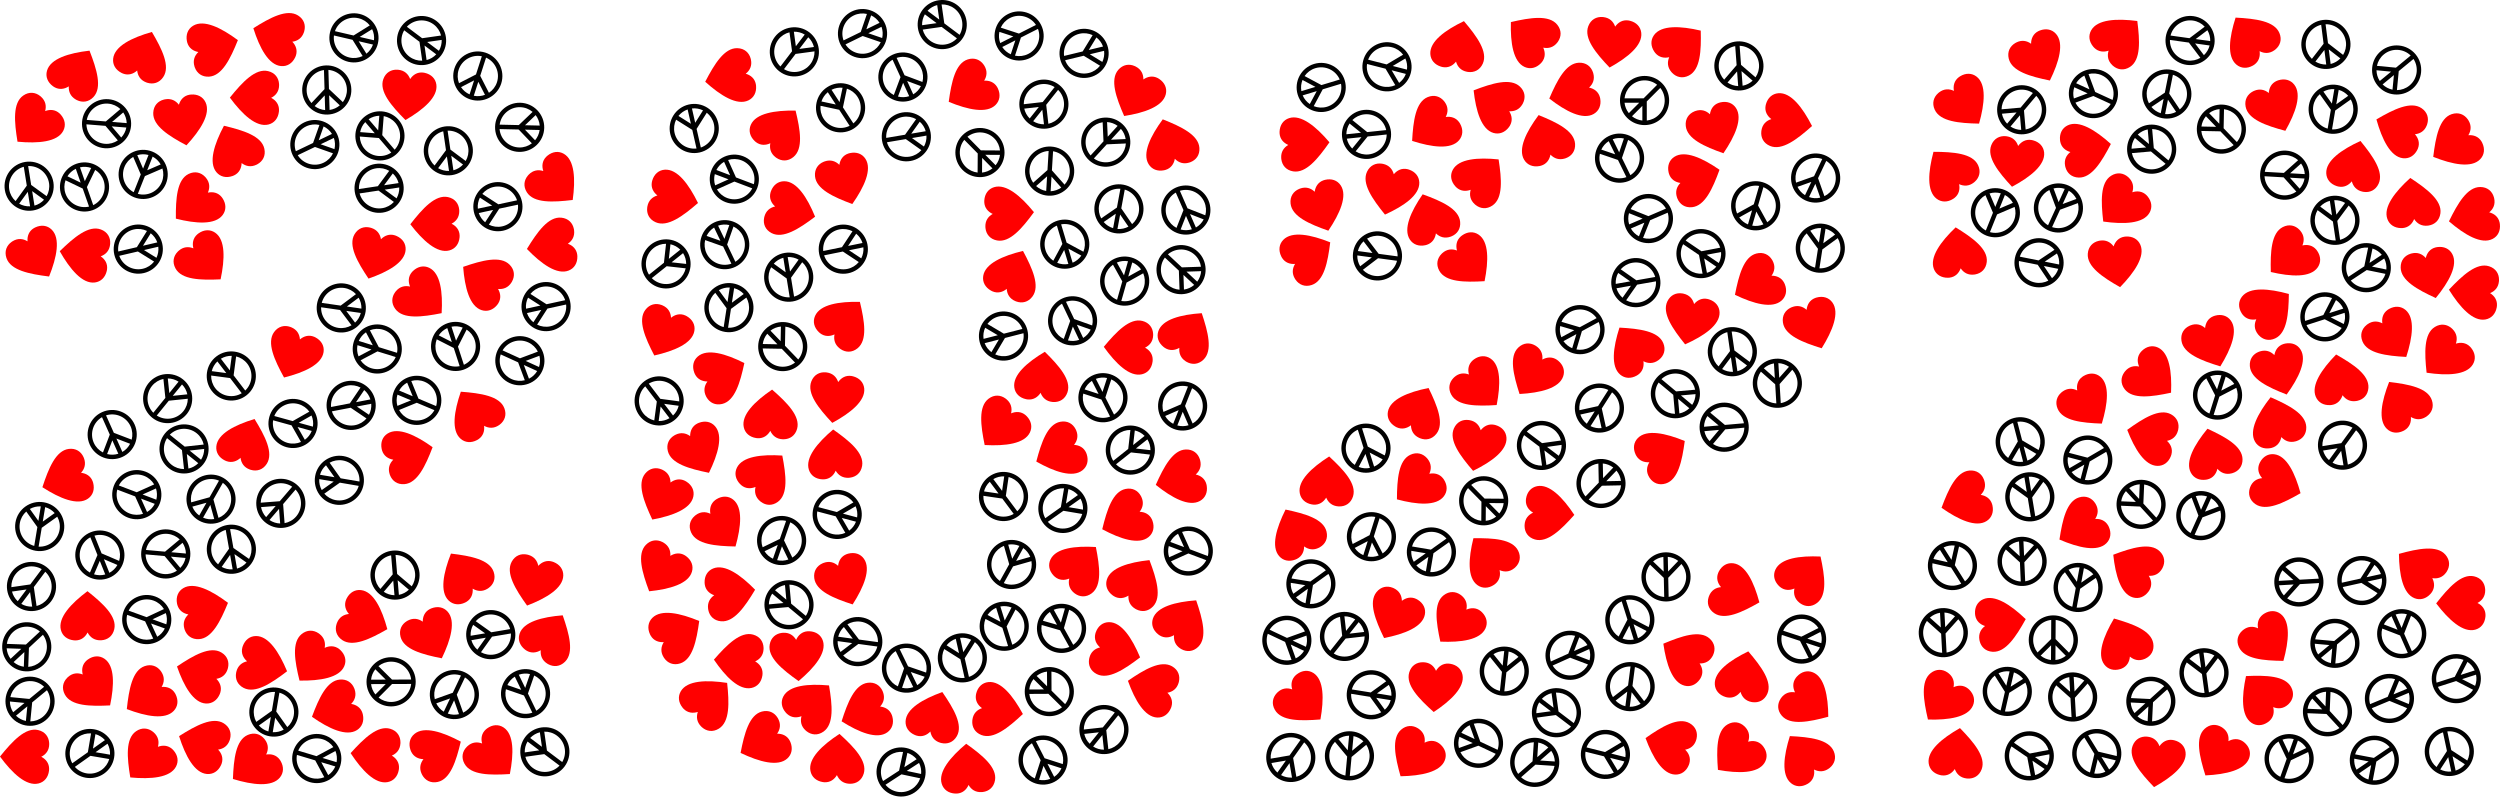 <?xml version="1.0" encoding="utf-8"?>
<svg version="1.1" id="Layer_1" xmlns="http://www.w3.org/2000/svg" xmlns:xlink="http://www.w3.org/1999/xlink" x="0px" y="0px"
	 viewBox="0 0 5000 1593.129" enable-background="new 0 0 5000 1593.129" xml:space="preserve">
<symbol  id="Heart" viewBox="-55.122 -50 110.244 100">
	<path fill="#FF0000" enable-background="new    " d="M54.181,28.692c-3.094,12.046-12.823,19.675-26.207,21.121
		C26.81,49.939,25.679,50,24.576,50C12.941,50,4.663,43.206-0.07,33.919c-4.944,9.692-13.384,15.978-25.69,15.977
		c-0.814,0-1.647-0.028-2.495-0.083c-12.239-0.807-22.753-8.126-26.066-22.393C-60.28,1.757-32.075-24.478-0.07-50
		C33.967-24.651,60.522,4,54.181,28.692z"/>
</symbol>
<symbol  id="Peace" viewBox="-50 -50 100 100">
	<path d="M0,50c-27.57,0-50-22.43-50-50s22.43-50,50-50S50-27.57,50,0S27.57,50,0,50z M40.987,0c0-9.68-3.375-18.585-9.008-25.606
		L4.506,1.867v38.872C24.994,38.487,40.987,21.077,40.987,0z M-4.506-40.738c-7.929,0.871-15.184,4.013-21.099,8.759l21.099,21.1
		V-40.738z M4.506-10.879l21.099-21.1c-5.916-4.746-13.171-7.888-21.099-8.759V-10.879z M-4.506,40.738V1.867l-27.473-27.472
		C-37.612-18.585-40.987-9.68-40.987,0C-40.987,21.077-24.994,38.487-4.506,40.738z"/>
</symbol>
<g>
	
		<use xlink:href="#Heart"  width="110.244" height="100" x="-55.122" y="-50" transform="matrix(0.344 0.921 0.921 -0.344 130.862 957.299)" overflow="visible"/>
	
		<use xlink:href="#Heart"  width="110.244" height="100" x="-55.122" y="-50" transform="matrix(-0.122 0.976 0.976 0.122 168.294 508.58)" overflow="visible"/>
	
		<use xlink:href="#Heart"  width="110.244" height="100" x="-55.122" y="-50" transform="matrix(0.972 0.147 0.147 -0.972 4031.381 324.916)" overflow="visible"/>
	
		<use xlink:href="#Heart"  width="110.244" height="100" x="-55.122" y="-50" transform="matrix(-0.285 0.941 0.941 0.285 2302.851 1375.918)" overflow="visible"/>
	
		<use xlink:href="#Heart"  width="110.244" height="100" x="-55.122" y="-50" transform="matrix(-0.354 0.918 0.918 0.354 4798.711 256.549)" overflow="visible"/>
	
		<use xlink:href="#Heart"  width="110.244" height="100" x="-55.122" y="-50" transform="matrix(0.873 -0.454 -0.454 -0.873 860.955 1272.913)" overflow="visible"/>
	
		<use xlink:href="#Heart"  width="110.244" height="100" x="-55.122" y="-50" transform="matrix(0.982 0.055 0.055 -0.982 2870.22 1374.943)" overflow="visible"/>
	
		<use xlink:href="#Heart"  width="110.244" height="100" x="-55.122" y="-50" transform="matrix(0.973 0.141 0.141 -0.973 1671.674 797.104)" overflow="visible"/>
	
		<use xlink:href="#Heart"  width="110.244" height="100" x="-55.122" y="-50" transform="matrix(0.398 0.899 0.899 -0.398 2117.569 903.296)" overflow="visible"/>
	
		<use xlink:href="#Heart"  width="110.244" height="100" x="-55.122" y="-50" transform="matrix(-0.471 0.864 0.864 0.471 3369.84 1310.992)" overflow="visible"/>
	
		<use xlink:href="#Heart"  width="110.244" height="100" x="-55.122" y="-50" transform="matrix(-0.801 0.571 0.571 0.801 3267.407 695.305)" overflow="visible"/>
	
		<use xlink:href="#Heart"  width="110.244" height="100" x="-55.122" y="-50" transform="matrix(0.013 0.983 0.983 -0.013 869.802 447.962)" overflow="visible"/>
	
		<use xlink:href="#Heart"  width="110.244" height="100" x="-55.122" y="-50" transform="matrix(-0.979 0.092 0.092 0.979 4825.102 404.874)" overflow="visible"/>
	
		<use xlink:href="#Heart"  width="110.244" height="100" x="-55.122" y="-50" transform="matrix(-0.962 -0.206 -0.206 0.962 4710.542 330.021)" overflow="visible"/>
	
		<use xlink:href="#Heart"  width="110.244" height="100" x="-55.122" y="-50" transform="matrix(0.492 0.852 0.852 -0.492 4161.549 1054.577)" overflow="visible"/>
	
		<use xlink:href="#Heart"  width="110.244" height="100" x="-55.122" y="-50" transform="matrix(0.939 -0.293 -0.293 -0.939 4558.735 742.089)" overflow="visible"/>
	
		<use xlink:href="#Heart"  width="110.244" height="100" x="-55.122" y="-50" transform="matrix(0.69 -0.701 -0.701 -0.69 1110.423 365.397)" overflow="visible"/>
	
		<use xlink:href="#Heart"  width="110.244" height="100" x="-55.122" y="-50" transform="matrix(0.801 -0.57 -0.57 -0.801 4784.064 673.778)" overflow="visible"/>
	
		<use xlink:href="#Heart"  width="110.244" height="100" x="-55.122" y="-50" transform="matrix(-0.976 -0.123 -0.123 0.976 3913.72 1504.979)" overflow="visible"/>
	
		<use xlink:href="#Heart"  width="110.244" height="100" x="-55.122" y="-50" transform="matrix(-0.778 -0.602 -0.602 0.778 1561.011 260.051)" overflow="visible"/>
	
		<use xlink:href="#Heart"  width="110.244" height="100" x="-55.122" y="-50" transform="matrix(0.359 -0.915 -0.915 -0.359 4555.363 968.378)" overflow="visible"/>
	
		<use xlink:href="#Heart"  width="110.244" height="100" x="-55.122" y="-50" transform="matrix(-0.298 -0.937 -0.937 0.298 818.345 909.215)" overflow="visible"/>
	
		<use xlink:href="#Heart"  width="110.244" height="100" x="-55.122" y="-50" transform="matrix(-0.983 -0.043 -0.043 0.983 1541.987 828.36)" overflow="visible"/>
	
		<use xlink:href="#Heart"  width="110.244" height="100" x="-55.122" y="-50" transform="matrix(-0.776 -0.605 -0.605 0.776 1689.476 642.472)" overflow="visible"/>
	
		<use xlink:href="#Heart"  width="110.244" height="100" x="-55.122" y="-50" transform="matrix(0.875 -0.449 -0.449 -0.875 1395.53 901.818)" overflow="visible"/>
	
		<use xlink:href="#Heart"  width="110.244" height="100" x="-55.122" y="-50" transform="matrix(0.982 -0.058 -0.058 -0.982 1594.304 1313.038)" overflow="visible"/>
	
		<use xlink:href="#Heart"  width="110.244" height="100" x="-55.122" y="-50" transform="matrix(0.8 0.573 0.573 -0.8 2829.819 1512.564)" overflow="visible"/>
	
		<use xlink:href="#Heart"  width="110.244" height="100" x="-55.122" y="-50" transform="matrix(-0.889 0.421 0.421 0.889 468.883 295.99)" overflow="visible"/>
	
		<use xlink:href="#Heart"  width="110.244" height="100" x="-55.122" y="-50" transform="matrix(0.238 -0.954 -0.954 -0.238 526.47 1330.581)" overflow="visible"/>
	
		<use xlink:href="#Heart"  width="110.244" height="100" x="-55.122" y="-50" transform="matrix(0.73 0.659 0.659 -0.73 68.024 246.944)" overflow="visible"/>
	
		<use xlink:href="#Heart"  width="110.244" height="100" x="-55.122" y="-50" transform="matrix(-0.724 -0.666 -0.666 0.724 2963.867 354.977)" overflow="visible"/>
	
		<use xlink:href="#Heart"  width="110.244" height="100" x="-55.122" y="-50" transform="matrix(-0.042 0.983 0.983 0.042 1476.977 1321.458)" overflow="visible"/>
	
		<use xlink:href="#Heart"  width="110.244" height="100" x="-55.122" y="-50" transform="matrix(0.755 0.63 0.63 -0.755 2000.894 852.357)" overflow="visible"/>
	
		<use xlink:href="#Heart"  width="110.244" height="100" x="-55.122" y="-50" transform="matrix(0.883 0.434 0.434 -0.883 1326.365 995.008)" overflow="visible"/>
	
		<use xlink:href="#Heart"  width="110.244" height="100" x="-55.122" y="-50" transform="matrix(0.516 0.837 0.837 -0.516 4908.357 287.975)" overflow="visible"/>
	
		<use xlink:href="#Heart"  width="110.244" height="100" x="-55.122" y="-50" transform="matrix(0.916 -0.359 -0.359 -0.916 3625.468 650.711)" overflow="visible"/>
	
		<use xlink:href="#Heart"  width="110.244" height="100" x="-55.122" y="-50" transform="matrix(-0.813 0.554 0.554 0.813 949.295 824.094)" overflow="visible"/>
	
		<use xlink:href="#Heart"  width="110.244" height="100" x="-55.122" y="-50" transform="matrix(-0.797 0.576 0.576 0.797 3608.47 1512.073)" overflow="visible"/>
	
		<use xlink:href="#Heart"  width="110.244" height="100" x="-55.122" y="-50" transform="matrix(0.14 -0.974 -0.974 -0.14 1997.061 1420.941)" overflow="visible"/>
	
		<use xlink:href="#Heart"  width="110.244" height="100" x="-55.122" y="-50" transform="matrix(-0.277 0.944 0.944 0.277 3338.259 1490.059)" overflow="visible"/>
	
		<use xlink:href="#Heart"  width="110.244" height="100" x="-55.122" y="-50" transform="matrix(-0.02 0.983 0.983 0.02 2256.726 694.719)" overflow="visible"/>
	
		<use xlink:href="#Heart"  width="110.244" height="100" x="-55.122" y="-50" transform="matrix(-0.527 0.831 0.831 0.527 967.843 560.105)" overflow="visible"/>
	
		<use xlink:href="#Heart"  width="110.244" height="100" x="-55.122" y="-50" transform="matrix(0.124 0.976 0.976 -0.124 1102.639 491.766)" overflow="visible"/>
	
		<use xlink:href="#Heart"  width="110.244" height="100" x="-55.122" y="-50" transform="matrix(0.78 -0.599 -0.599 -0.78 1441.134 1053.919)" overflow="visible"/>
	
		<use xlink:href="#Heart"  width="110.244" height="100" x="-55.122" y="-50" transform="matrix(-0.634 -0.752 -0.752 0.634 3363.855 92.882)" overflow="visible"/>
	
		<use xlink:href="#Heart"  width="110.244" height="100" x="-55.122" y="-50" transform="matrix(0.352 0.918 0.918 -0.352 1729.137 1425.102)" overflow="visible"/>
	
		<use xlink:href="#Heart"  width="110.244" height="100" x="-55.122" y="-50" transform="matrix(-0.322 0.929 0.929 0.322 553.124 72.605)" overflow="visible"/>
	
		<use xlink:href="#Heart"  width="110.244" height="100" x="-55.122" y="-50" transform="matrix(0.887 0.425 0.425 -0.887 2789.436 1231.763)" overflow="visible"/>
	
		<use xlink:href="#Heart"  width="110.244" height="100" x="-55.122" y="-50" transform="matrix(-0.83 -0.528 -0.528 0.83 2365.882 1242.143)" overflow="visible"/>
	
		<use xlink:href="#Heart"  width="110.244" height="100" x="-55.122" y="-50" transform="matrix(-0.059 0.982 0.982 0.059 750.328 1509.298)" overflow="visible"/>
	
		<use xlink:href="#Heart"  width="110.244" height="100" x="-55.122" y="-50" transform="matrix(0.62 0.763 0.763 -0.62 389.92 406.347)" overflow="visible"/>
	
		<use xlink:href="#Heart"  width="110.244" height="100" x="-55.122" y="-50" transform="matrix(0.961 0.21 0.21 -0.961 2780.519 381.149)" overflow="visible"/>
	
		<use xlink:href="#Heart"  width="110.244" height="100" x="-55.122" y="-50" transform="matrix(0.244 -0.953 -0.953 -0.244 1582.564 421.122)" overflow="visible"/>
	
		<use xlink:href="#Heart"  width="110.244" height="100" x="-55.122" y="-50" transform="matrix(-0.826 -0.534 -0.534 0.826 2376.747 667.631)" overflow="visible"/>
	
		<use xlink:href="#Heart"  width="110.244" height="100" x="-55.122" y="-50" transform="matrix(0.165 -0.97 -0.97 -0.165 3575.593 243.722)" overflow="visible"/>
	
		<use xlink:href="#Heart"  width="110.244" height="100" x="-55.122" y="-50" transform="matrix(0.971 -0.154 -0.154 -0.971 4232.52 525.741)" overflow="visible"/>
	
		<use xlink:href="#Heart"  width="110.244" height="100" x="-55.122" y="-50" transform="matrix(0.728 -0.661 -0.661 -0.728 986.7 1511.624)" overflow="visible"/>
	
		<use xlink:href="#Heart"  width="110.244" height="100" x="-55.122" y="-50" transform="matrix(0.844 0.505 0.505 -0.844 1323.63 1140.396)" overflow="visible"/>
	
		<use xlink:href="#Heart"  width="110.244" height="100" x="-55.122" y="-50" transform="matrix(-0.005 0.984 0.984 0.005 49.175 1513.446)" overflow="visible"/>
	
		<use xlink:href="#Heart"  width="110.244" height="100" x="-55.122" y="-50" transform="matrix(-0.692 -0.699 -0.699 0.692 1419.269 1400.338)" overflow="visible"/>
	
		<use xlink:href="#Heart"  width="110.244" height="100" x="-55.122" y="-50" transform="matrix(0.261 0.948 0.948 -0.261 3146 184.086)" overflow="visible"/>
	
		<use xlink:href="#Heart"  width="110.244" height="100" x="-55.122" y="-50" transform="matrix(-0.283 -0.942 -0.942 0.283 428.629 94.377)" overflow="visible"/>
	
		<use xlink:href="#Heart"  width="110.244" height="100" x="-55.122" y="-50" transform="matrix(0.671 0.719 0.719 -0.671 3471.897 1506.248)" overflow="visible"/>
	
		<use xlink:href="#Heart"  width="110.244" height="100" x="-55.122" y="-50" transform="matrix(0.698 0.693 0.693 -0.698 4241.188 408.245)" overflow="visible"/>
	
		<use xlink:href="#Heart"  width="110.244" height="100" x="-55.122" y="-50" transform="matrix(-0.164 -0.97 -0.97 0.164 4002.951 1246.397)" overflow="visible"/>
	
		<use xlink:href="#Heart"  width="110.244" height="100" x="-55.122" y="-50" transform="matrix(0.839 -0.514 -0.514 -0.839 72.535 511.046)" overflow="visible"/>
	
		<use xlink:href="#Heart"  width="110.244" height="100" x="-55.122" y="-50" transform="matrix(0.908 0.379 0.379 -0.908 587.088 709.663)" overflow="visible"/>
	
		<use xlink:href="#Heart"  width="110.244" height="100" x="-55.122" y="-50" transform="matrix(-0.94 0.288 0.288 0.94 2339.843 285.697)" overflow="visible"/>
	
		<use xlink:href="#Heart"  width="110.244" height="100" x="-55.122" y="-50" transform="matrix(0.307 0.934 0.934 -0.307 670.631 1418.307)" overflow="visible"/>
	
		<use xlink:href="#Heart"  width="110.244" height="100" x="-55.122" y="-50" transform="matrix(-0.132 -0.975 -0.975 0.132 1461.458 1185.963)" overflow="visible"/>
	
		<use xlink:href="#Heart"  width="110.244" height="100" x="-55.122" y="-50" transform="matrix(0.92 -0.347 -0.347 -0.92 1688.024 1162.828)" overflow="visible"/>
	
		<use xlink:href="#Heart"  width="110.244" height="100" x="-55.122" y="-50" transform="matrix(0.938 0.297 0.297 -0.938 751.92 510.289)" overflow="visible"/>
	
		<use xlink:href="#Heart"  width="110.244" height="100" x="-55.122" y="-50" transform="matrix(0.947 0.267 0.267 -0.947 1067.576 1163.83)" overflow="visible"/>
	
		<use xlink:href="#Heart"  width="110.244" height="100" x="-55.122" y="-50" transform="matrix(0.975 0.129 0.129 -0.975 4314.612 1525.451)" overflow="visible"/>
	
		<use xlink:href="#Heart"  width="110.244" height="100" x="-55.122" y="-50" transform="matrix(0.967 0.182 0.182 -0.967 2955.325 893.341)" overflow="visible"/>
	
		<use xlink:href="#Heart"  width="110.244" height="100" x="-55.122" y="-50" transform="matrix(-0.955 0.237 0.237 0.955 4426.692 905.22)" overflow="visible"/>
	
		<use xlink:href="#Heart"  width="110.244" height="100" x="-55.122" y="-50" transform="matrix(0.82 0.543 0.543 -0.82 3066.314 747.038)" overflow="visible"/>
	
		<use xlink:href="#Heart"  width="110.244" height="100" x="-55.122" y="-50" transform="matrix(0.455 0.872 0.872 -0.455 3513.531 566.898)" overflow="visible"/>
	
		<use xlink:href="#Heart"  width="110.244" height="100" x="-55.122" y="-50" transform="matrix(0.633 0.753 0.753 -0.633 4579.305 512.412)" overflow="visible"/>
	
		<use xlink:href="#Heart"  width="110.244" height="100" x="-55.122" y="-50" transform="matrix(-0.941 -0.285 -0.285 0.941 1870.316 1431.133)" overflow="visible"/>
	
		<use xlink:href="#Heart"  width="110.244" height="100" x="-55.122" y="-50" transform="matrix(-0.981 -0.071 -0.071 0.981 2654.712 961.984)" overflow="visible"/>
	
		<use xlink:href="#Heart"  width="110.244" height="100" x="-55.122" y="-50" transform="matrix(-0.878 0.443 0.443 0.878 2593.17 1063.065)" overflow="visible"/>
	
		<use xlink:href="#Heart"  width="110.244" height="100" x="-55.122" y="-50" transform="matrix(-0.042 -0.983 -0.983 0.042 2018.733 426.379)" overflow="visible"/>
	
		<use xlink:href="#Heart"  width="110.244" height="100" x="-55.122" y="-50" transform="matrix(0.914 -0.363 -0.363 -0.914 4422.555 687.015)" overflow="visible"/>
	
		<use xlink:href="#Heart"  width="110.244" height="100" x="-55.122" y="-50" transform="matrix(0.73 0.659 0.659 -0.73 293.567 1518.428)" overflow="visible"/>
	
		<use xlink:href="#Heart"  width="110.244" height="100" x="-55.122" y="-50" transform="matrix(-0.314 -0.932 -0.932 0.314 3392.405 355.176)" overflow="visible"/>
	
		<use xlink:href="#Heart"  width="110.244" height="100" x="-55.122" y="-50" transform="matrix(0.191 0.965 0.965 -0.191 1458.697 154)" overflow="visible"/>
	
		<use xlink:href="#Heart"  width="110.244" height="100" x="-55.122" y="-50" transform="matrix(-0.707 -0.684 -0.684 0.707 4240.346 77.292)" overflow="visible"/>
	
		<use xlink:href="#Heart"  width="110.244" height="100" x="-55.122" y="-50" transform="matrix(0.61 0.772 0.772 -0.61 2832.516 968.273)" overflow="visible"/>
	
		<use xlink:href="#Heart"  width="110.244" height="100" x="-55.122" y="-50" transform="matrix(-0.889 -0.42 -0.42 0.889 2836.053 820.399)" overflow="visible"/>
	
		<use xlink:href="#Heart"  width="110.244" height="100" x="-55.122" y="-50" transform="matrix(0.78 0.6 0.6 -0.78 629.07 1322.229)" overflow="visible"/>
	
		<use xlink:href="#Heart"  width="110.244" height="100" x="-55.122" y="-50" transform="matrix(-0.277 -0.944 -0.944 0.277 408.752 1219.415)" overflow="visible"/>
	
		<use xlink:href="#Heart"  width="110.244" height="100" x="-55.122" y="-50" transform="matrix(0.728 -0.661 -0.661 -0.728 2960.341 773.638)" overflow="visible"/>
	
		<use xlink:href="#Heart"  width="110.244" height="100" x="-55.122" y="-50" transform="matrix(-0.262 0.948 0.948 0.262 4301.799 872.9)" overflow="visible"/>
	
		<use xlink:href="#Heart"  width="110.244" height="100" x="-55.122" y="-50" transform="matrix(0.57 0.801 0.801 -0.57 2864.329 253.352)" overflow="visible"/>
	
		<use xlink:href="#Heart"  width="110.244" height="100" x="-55.122" y="-50" transform="matrix(-0.752 -0.634 -0.634 0.752 2159.97 1131.577)" overflow="visible"/>
	
		<use xlink:href="#Heart"  width="110.244" height="100" x="-55.122" y="-50" transform="matrix(-0.502 0.846 0.846 0.502 4268.788 1134.625)" overflow="visible"/>
	
		<use xlink:href="#Heart"  width="110.244" height="100" x="-55.122" y="-50" transform="matrix(0.899 0.399 0.399 -0.899 1328.579 666.032)" overflow="visible"/>
	
		<use xlink:href="#Heart"  width="110.244" height="100" x="-55.122" y="-50" transform="matrix(-0.61 0.771 0.771 0.61 3060.294 74.689)" overflow="visible"/>
	
		<use xlink:href="#Heart"  width="110.244" height="100" x="-55.122" y="-50" transform="matrix(-0.965 -0.189 -0.189 0.965 2918.361 90.501)" overflow="visible"/>
	
		<use xlink:href="#Heart"  width="110.244" height="100" x="-55.122" y="-50" transform="matrix(-0.982 -0.061 -0.061 0.982 1675.82 1516.904)" overflow="visible"/>
	
		<use xlink:href="#Heart"  width="110.244" height="100" x="-55.122" y="-50" transform="matrix(-0.942 0.282 0.282 0.942 3091.265 277.297)" overflow="visible"/>
	
		<use xlink:href="#Heart"  width="110.244" height="100" x="-55.122" y="-50" transform="matrix(0.583 0.792 0.792 -0.583 505.477 1528.87)" overflow="visible"/>
	
		<use xlink:href="#Heart"  width="110.244" height="100" x="-55.122" y="-50" transform="matrix(0.871 0.458 0.458 -0.871 2271.29 188.5)" overflow="visible"/>
	
		<use xlink:href="#Heart"  width="110.244" height="100" x="-55.122" y="-50" transform="matrix(0.928 -0.325 -0.325 -0.928 2640.469 414.966)" overflow="visible"/>
	
		<use xlink:href="#Heart"  width="110.244" height="100" x="-55.122" y="-50" transform="matrix(0.739 -0.649 -0.649 -0.739 408.809 521.667)" overflow="visible"/>
	
		<use xlink:href="#Heart"  width="110.244" height="100" x="-55.122" y="-50" transform="matrix(-0.506 -0.843 -0.843 0.506 3327.327 907.248)" overflow="visible"/>
	
		<use xlink:href="#Heart"  width="110.244" height="100" x="-55.122" y="-50" transform="matrix(0.975 0.133 0.133 -0.975 3225.888 86.338)" overflow="visible"/>
	
		<use xlink:href="#Heart"  width="110.244" height="100" x="-55.122" y="-50" transform="matrix(0.737 -0.652 -0.652 -0.737 187.629 1373.911)" overflow="visible"/>
	
		<use xlink:href="#Heart"  width="110.244" height="100" x="-55.122" y="-50" transform="matrix(0.967 -0.18 -0.18 -0.967 363.942 242.278)" overflow="visible"/>
	
		<use xlink:href="#Heart"  width="110.244" height="100" x="-55.122" y="-50" transform="matrix(-0.925 -0.334 -0.334 0.925 492.35 884.241)" overflow="visible"/>
	
		<use xlink:href="#Heart"  width="110.244" height="100" x="-55.122" y="-50" transform="matrix(0.247 0.952 0.952 -0.247 2359.164 957.455)" overflow="visible"/>
	
		<use xlink:href="#Heart"  width="110.244" height="100" x="-55.122" y="-50" transform="matrix(-0.966 -0.185 -0.185 0.966 3487.253 1351.017)" overflow="visible"/>
	
		<use xlink:href="#Heart"  width="110.244" height="100" x="-55.122" y="-50" transform="matrix(-0.515 -0.838 -0.838 0.515 2618.501 510.334)" overflow="visible"/>
	
		<use xlink:href="#Heart"  width="110.244" height="100" x="-55.122" y="-50" transform="matrix(-0.74 0.648 0.648 0.74 4524.345 1389.209)" overflow="visible"/>
	
		<use xlink:href="#Heart"  width="110.244" height="100" x="-55.122" y="-50" transform="matrix(-0.835 0.519 0.519 0.835 4804.145 805.682)" overflow="visible"/>
	
		<use xlink:href="#Heart"  width="110.244" height="100" x="-55.122" y="-50" transform="matrix(0.504 0.844 0.844 -0.504 1939.684 178.523)" overflow="visible"/>
	
		<use xlink:href="#Heart"  width="110.244" height="100" x="-55.122" y="-50" transform="matrix(-0.982 0.056 0.056 0.982 1935.134 1536.641)" overflow="visible"/>
	
		<use xlink:href="#Heart"  width="110.244" height="100" x="-55.122" y="-50" transform="matrix(-0.604 -0.776 -0.776 0.604 4538.858 618.072)" overflow="visible"/>
	
		<use xlink:href="#Heart"  width="110.244" height="100" x="-55.122" y="-50" transform="matrix(0.364 -0.914 -0.914 -0.364 3473.099 1186.528)" overflow="visible"/>
	
		<use xlink:href="#Heart"  width="110.244" height="100" x="-55.122" y="-50" transform="matrix(0.238 -0.954 -0.954 -0.238 2232.506 1302.828)" overflow="visible"/>
	
		<use xlink:href="#Heart"  width="110.244" height="100" x="-55.122" y="-50" transform="matrix(-0.439 -0.88 -0.88 0.439 1444.665 748.041)" overflow="visible"/>
	
		<use xlink:href="#Heart"  width="110.244" height="100" x="-55.122" y="-50" transform="matrix(0.634 -0.752 -0.752 -0.634 845.713 594.576)" overflow="visible"/>
	
		<use xlink:href="#Heart"  width="110.244" height="100" x="-55.122" y="-50" transform="matrix(-0.846 -0.501 -0.501 0.846 2273.797 1162.495)" overflow="visible"/>
	
		<use xlink:href="#Heart"  width="110.244" height="100" x="-55.122" y="-50" transform="matrix(0.776 -0.604 -0.604 -0.776 4536.652 1282.921)" overflow="visible"/>
	
		<use xlink:href="#Heart"  width="110.244" height="100" x="-55.122" y="-50" transform="matrix(0.416 0.891 0.891 -0.416 2249.065 1037.745)" overflow="visible"/>
	
		<use xlink:href="#Heart"  width="110.244" height="100" x="-55.122" y="-50" transform="matrix(0.816 0.549 0.549 -0.816 4438.321 1510.045)" overflow="visible"/>
	
		<use xlink:href="#Heart"  width="110.244" height="100" x="-55.122" y="-50" transform="matrix(-0.836 0.518 0.518 0.836 927.748 1149.001)" overflow="visible"/>
	
		<use xlink:href="#Heart"  width="110.244" height="100" x="-55.122" y="-50" transform="matrix(0.528 0.83 0.83 -0.528 295.148 1391.851)" overflow="visible"/>
	
		<use xlink:href="#Heart"  width="110.244" height="100" x="-55.122" y="-50" transform="matrix(0.977 0.112 0.112 -0.977 816.589 191.231)" overflow="visible"/>
	
		<use xlink:href="#Heart"  width="110.244" height="100" x="-55.122" y="-50" transform="matrix(0.053 -0.982 -0.982 -0.053 3099.558 1027.057)" overflow="visible"/>
	
		<use xlink:href="#Heart"  width="110.244" height="100" x="-55.122" y="-50" transform="matrix(0.717 -0.673 -0.673 -0.717 2607.261 1403.016)" overflow="visible"/>
	
		<use xlink:href="#Heart"  width="110.244" height="100" x="-55.122" y="-50" transform="matrix(-0.579 0.795 0.795 0.579 4837.582 1136.718)" overflow="visible"/>
	
		<use xlink:href="#Heart"  width="110.244" height="100" x="-55.122" y="-50" transform="matrix(-0.005 0.984 0.984 0.005 508.95 195.556)" overflow="visible"/>
	
		<use xlink:href="#Heart"  width="110.244" height="100" x="-55.122" y="-50" transform="matrix(-0.984 0.003 0.003 0.984 175.012 1231.57)" overflow="visible"/>
	
		<use xlink:href="#Heart"  width="110.244" height="100" x="-55.122" y="-50" transform="matrix(0.876 -0.448 -0.448 -0.876 4077.407 117.186)" overflow="visible"/>
	
		<use xlink:href="#Heart"  width="110.244" height="100" x="-55.122" y="-50" transform="matrix(-0.832 -0.524 -0.524 0.832 1099.169 1272.201)" overflow="visible"/>
	
		<use xlink:href="#Heart"  width="110.244" height="100" x="-55.122" y="-50" transform="matrix(-0.971 0.154 0.154 0.971 4679.854 757.551)" overflow="visible"/>
	
		<use xlink:href="#Heart"  width="110.244" height="100" x="-55.122" y="-50" transform="matrix(0.214 0.96 0.96 -0.214 4945.944 432.019)" overflow="visible"/>
	
		<use xlink:href="#Heart"  width="110.244" height="100" x="-55.122" y="-50" transform="matrix(-0.498 0.848 0.848 0.498 2989.598 205.657)" overflow="visible"/>
	
		<use xlink:href="#Heart"  width="110.244" height="100" x="-55.122" y="-50" transform="matrix(-0.949 0.257 0.257 0.949 4553.954 841.951)" overflow="visible"/>
	
		<use xlink:href="#Heart"  width="110.244" height="100" x="-55.122" y="-50" transform="matrix(-0.762 -0.622 -0.622 0.762 3609.92 1151.102)" overflow="visible"/>
	
		<use xlink:href="#Heart"  width="110.244" height="100" x="-55.122" y="-50" transform="matrix(0.954 -0.238 -0.238 -0.954 4859.69 548.344)" overflow="visible"/>
	
		<use xlink:href="#Heart"  width="110.244" height="100" x="-55.122" y="-50" transform="matrix(-0.907 0.379 0.379 0.907 4246.852 1282.443)" overflow="visible"/>
	
		<use xlink:href="#Heart"  width="110.244" height="100" x="-55.122" y="-50" transform="matrix(-0.919 -0.351 -0.351 0.919 286.187 109.845)" overflow="visible"/>
	
		<use xlink:href="#Heart"  width="110.244" height="100" x="-55.122" y="-50" transform="matrix(-0.771 0.611 0.611 0.771 3897.439 342.228)" overflow="visible"/>
	
		<use xlink:href="#Heart"  width="110.244" height="100" x="-55.122" y="-50" transform="matrix(0.763 0.621 0.621 -0.763 2911.749 1245.18)" overflow="visible"/>
	
		<use xlink:href="#Heart"  width="110.244" height="100" x="-55.122" y="-50" transform="matrix(0.362 -0.915 -0.915 -0.362 728.951 1240.186)" overflow="visible"/>
	
		<use xlink:href="#Heart"  width="110.244" height="100" x="-55.122" y="-50" transform="matrix(-0.504 -0.845 -0.845 0.504 1356.171 1267.114)" overflow="visible"/>
	
		<use xlink:href="#Heart"  width="110.244" height="100" x="-55.122" y="-50" transform="matrix(0.18 -0.967 -0.967 -0.18 1347.663 396.922)" overflow="visible"/>
	
		<use xlink:href="#Heart"  width="110.244" height="100" x="-55.122" y="-50" transform="matrix(-0.982 0.06 0.06 0.982 1669.257 908.107)" overflow="visible"/>
	
		<use xlink:href="#Heart"  width="110.244" height="100" x="-55.122" y="-50" transform="matrix(0.934 -0.309 -0.309 -0.934 1689.239 361.315)" overflow="visible"/>
	
		<use xlink:href="#Heart"  width="110.244" height="100" x="-55.122" y="-50" transform="matrix(-0.082 0.98 0.98 0.082 4946.884 583.547)" overflow="visible"/>
	
		<use xlink:href="#Heart"  width="110.244" height="100" x="-55.122" y="-50" transform="matrix(-0.733 -0.656 -0.656 0.733 1625.171 1407.486)" overflow="visible"/>
	
		<use xlink:href="#Heart"  width="110.244" height="100" x="-55.122" y="-50" transform="matrix(0.01 0.984 0.984 -0.01 4921.569 1206.339)" overflow="visible"/>
	
		<use xlink:href="#Heart"  width="110.244" height="100" x="-55.122" y="-50" transform="matrix(-0.321 0.93 0.93 0.321 404.642 1488.395)" overflow="visible"/>
	
		<use xlink:href="#Heart"  width="110.244" height="100" x="-55.122" y="-50" transform="matrix(-0.851 -0.494 -0.494 0.851 154.259 143.825)" overflow="visible"/>
	
		<use xlink:href="#Heart"  width="110.244" height="100" x="-55.122" y="-50" transform="matrix(0.79 -0.586 -0.586 -0.79 4174.383 807.653)" overflow="visible"/>
	
		<use xlink:href="#Heart"  width="110.244" height="100" x="-55.122" y="-50" transform="matrix(0.78 -0.599 -0.599 -0.78 3928.24 208.194)" overflow="visible"/>
	
		<use xlink:href="#Heart"  width="110.244" height="100" x="-55.122" y="-50" transform="matrix(-0.418 -0.89 -0.89 0.418 877.047 1504.104)" overflow="visible"/>
	
		<use xlink:href="#Heart"  width="110.244" height="100" x="-55.122" y="-50" transform="matrix(0.458 0.871 0.871 -0.458 1524.764 1482.977)" overflow="visible"/>
	
		<use xlink:href="#Heart"  width="110.244" height="100" x="-55.122" y="-50" transform="matrix(-0.76 0.624 0.624 0.76 2977.949 1114.516)" overflow="visible"/>
	
		<use xlink:href="#Heart"  width="110.244" height="100" x="-55.122" y="-50" transform="matrix(-0.063 -0.982 -0.982 0.063 2609.802 287.67)" overflow="visible"/>
	
		<use xlink:href="#Heart"  width="110.244" height="100" x="-55.122" y="-50" transform="matrix(0.623 -0.761 -0.761 -0.623 4304.091 754.198)" overflow="visible"/>
	
		<use xlink:href="#Heart"  width="110.244" height="100" x="-55.122" y="-50" transform="matrix(0.901 -0.395 -0.395 -0.901 4551.013 216.527)" overflow="visible"/>
	
		<use xlink:href="#Heart"  width="110.244" height="100" x="-55.122" y="-50" transform="matrix(-0.295 0.938 0.938 0.295 400.865 1347.741)" overflow="visible"/>
	
		<use xlink:href="#Heart"  width="110.244" height="100" x="-55.122" y="-50" transform="matrix(0.582 -0.793 -0.793 -0.582 3616.976 1404.331)" overflow="visible"/>
	
		<use xlink:href="#Heart"  width="110.244" height="100" x="-55.122" y="-50" transform="matrix(-0.192 -0.965 -0.965 0.192 4173.46 297.473)" overflow="visible"/>
	
		<use xlink:href="#Heart"  width="110.244" height="100" x="-55.122" y="-50" transform="matrix(0.693 0.698 0.698 -0.693 4888.156 710.844)" overflow="visible"/>
	
		<use xlink:href="#Heart"  width="110.244" height="100" x="-55.122" y="-50" transform="matrix(0.308 0.934 0.934 -0.308 3929.79 1000.277)" overflow="visible"/>
	
		<use xlink:href="#Heart"  width="110.244" height="100" x="-55.122" y="-50" transform="matrix(0.96 0.214 0.214 -0.96 3380.99 640.71)" overflow="visible"/>
	
		<use xlink:href="#Heart"  width="110.244" height="100" x="-55.122" y="-50" transform="matrix(-0.904 -0.388 -0.388 0.904 2026.539 547.043)" overflow="visible"/>
	
		<use xlink:href="#Heart"  width="110.244" height="100" x="-55.122" y="-50" transform="matrix(-0.976 0.12 0.12 0.976 3917.235 503.528)" overflow="visible"/>
	
		<use xlink:href="#Heart"  width="110.244" height="100" x="-55.122" y="-50" transform="matrix(0.929 -0.322 -0.322 -0.929 3430.826 260.045)" overflow="visible"/>
	
		<use xlink:href="#Heart"  width="110.244" height="100" x="-55.122" y="-50" transform="matrix(-0.978 -0.101 -0.101 0.978 2084.521 752.485)" overflow="visible"/>
	
		<use xlink:href="#Heart"  width="110.244" height="100" x="-55.122" y="-50" transform="matrix(0.771 0.61 0.61 -0.771 3886.442 1400.586)" overflow="visible"/>
	
		<use xlink:href="#Heart"  width="110.244" height="100" x="-55.122" y="-50" transform="matrix(-0.748 -0.638 -0.638 0.748 1532.631 948.484)" overflow="visible"/>
	
		<use xlink:href="#Heart"  width="110.244" height="100" x="-55.122" y="-50" transform="matrix(-0.8 0.572 0.572 0.8 4499.721 75.249)" overflow="visible"/>
	
		<use xlink:href="#Heart"  width="110.244" height="100" x="-55.122" y="-50" transform="matrix(-0.931 0.316 0.316 0.931 2861.044 435.182)" overflow="visible"/>
	
		<use xlink:href="#Heart"  width="110.244" height="100" x="-55.122" y="-50" transform="matrix(0.731 -0.658 -0.658 -0.731 2936.315 525.77)" overflow="visible"/>
	
		<use xlink:href="#Peace"  width="100" height="100" x="-50" y="-50" transform="matrix(-0.723 0.666 0.666 0.723 4654.952 1423.612)" overflow="visible"/>
	
		<use xlink:href="#Peace"  width="100" height="100" x="-50" y="-50" transform="matrix(-0.59 0.787 0.787 0.59 1884.458 49.157)" overflow="visible"/>
	
		<use xlink:href="#Peace"  width="100" height="100" x="-50" y="-50" transform="matrix(0.796 0.577 0.577 -0.796 4685.034 890.391)" overflow="visible"/>
	
		<use xlink:href="#Peace"  width="100" height="100" x="-50" y="-50" transform="matrix(0.938 0.295 0.295 -0.938 2742.87 1073.402)" overflow="visible"/>
	
		<use xlink:href="#Peace"  width="100" height="100" x="-50" y="-50" transform="matrix(0.983 -0.029 -0.029 -0.983 653.537 179.991)" overflow="visible"/>
	
		<use xlink:href="#Peace"  width="100" height="100" x="-50" y="-50" transform="matrix(-0.763 -0.62 -0.62 0.763 335.32 797.208)" overflow="visible"/>
	
		<use xlink:href="#Peace"  width="100" height="100" x="-50" y="-50" transform="matrix(-0.946 -0.269 -0.269 0.946 2249.327 562.221)" overflow="visible"/>
	
		<use xlink:href="#Peace"  width="100" height="100" x="-50" y="-50" transform="matrix(0.055 0.982 0.982 -0.055 4597.752 1163.936)" overflow="visible"/>
	
		<use xlink:href="#Peace"  width="100" height="100" x="-50" y="-50" transform="matrix(0.975 0.127 0.127 -0.975 3260.28 1373.264)" overflow="visible"/>
	
		<use xlink:href="#Peace"  width="100" height="100" x="-50" y="-50" transform="matrix(0.901 -0.394 -0.394 -0.901 2371.717 420.111)" overflow="visible"/>
	
		<use xlink:href="#Peace"  width="100" height="100" x="-50" y="-50" transform="matrix(-0.213 -0.96 -0.96 0.213 4723.69 1161.099)" overflow="visible"/>
	
		<use xlink:href="#Peace"  width="100" height="100" x="-50" y="-50" transform="matrix(-0.86 -0.478 -0.478 0.86 2023.151 1129.005)" overflow="visible"/>
	
		<use xlink:href="#Peace"  width="100" height="100" x="-50" y="-50" transform="matrix(0.895 -0.408 -0.408 -0.895 1805.826 154.071)" overflow="visible"/>
	
		<use xlink:href="#Peace"  width="100" height="100" x="-50" y="-50" transform="matrix(-0.569 -0.802 -0.802 0.569 2125.782 1016.89)" overflow="visible"/>
	
		<use xlink:href="#Peace"  width="100" height="100" x="-50" y="-50" transform="matrix(0.913 -0.366 -0.366 -0.913 199.722 1110.111)" overflow="visible"/>
	
		<use xlink:href="#Peace"  width="100" height="100" x="-50" y="-50" transform="matrix(0.981 -0.073 -0.073 -0.981 3477.808 131.869)" overflow="visible"/>
	
		<use xlink:href="#Peace"  width="100" height="100" x="-50" y="-50" transform="matrix(0.969 -0.17 -0.17 -0.969 462.745 1098.486)" overflow="visible"/>
	
		<use xlink:href="#Peace"  width="100" height="100" x="-50" y="-50" transform="matrix(-0.935 0.304 0.304 0.935 911.166 692.87)" overflow="visible"/>
	
		<use xlink:href="#Peace"  width="100" height="100" x="-50" y="-50" transform="matrix(0.838 -0.515 -0.515 -0.838 4193.531 1507.083)" overflow="visible"/>
	
		<use xlink:href="#Peace"  width="100" height="100" x="-50" y="-50" transform="matrix(0.938 -0.296 -0.296 -0.938 2731.933 896.322)" overflow="visible"/>
	
		<use xlink:href="#Peace"  width="100" height="100" x="-50" y="-50" transform="matrix(0.306 -0.935 -0.935 -0.306 3603.125 1278.124)" overflow="visible"/>
	
		<use xlink:href="#Peace"  width="100" height="100" x="-50" y="-50" transform="matrix(-0.708 0.682 0.682 0.708 1565.487 693.202)" overflow="visible"/>
	
		<use xlink:href="#Peace"  width="100" height="100" x="-50" y="-50" transform="matrix(-0.783 -0.596 -0.596 0.783 1588.729 103.707)" overflow="visible"/>
	
		<use xlink:href="#Peace"  width="100" height="100" x="-50" y="-50" transform="matrix(-0.975 0.133 0.133 0.975 4408.049 1345.598)" overflow="visible"/>
	
		<use xlink:href="#Peace"  width="100" height="100" x="-50" y="-50" transform="matrix(0.982 0.06 0.06 -0.982 2099.266 342.241)" overflow="visible"/>
	
		<use xlink:href="#Peace"  width="100" height="100" x="-50" y="-50" transform="matrix(-0.983 0.043 0.043 0.983 4044.2 1122.777)" overflow="visible"/>
	
		<use xlink:href="#Peace"  width="100" height="100" x="-50" y="-50" transform="matrix(0.888 -0.422 -0.422 -0.888 2145.149 641.642)" overflow="visible"/>
	
		<use xlink:href="#Peace"  width="100" height="100" x="-50" y="-50" transform="matrix(0.929 0.323 0.323 -0.929 1563.23 1081.056)" overflow="visible"/>
	
		<use xlink:href="#Peace"  width="100" height="100" x="-50" y="-50" transform="matrix(-0.894 -0.41 -0.41 0.894 4116.815 415.959)" overflow="visible"/>
	
		<use xlink:href="#Peace"  width="100" height="100" x="-50" y="-50" transform="matrix(0.164 0.97 0.97 -0.164 981.53 1269.237)" overflow="visible"/>
	
		<use xlink:href="#Peace"  width="100" height="100" x="-50" y="-50" transform="matrix(-0.959 0.218 0.218 0.959 1388.461 256.974)" overflow="visible"/>
	
		<use xlink:href="#Peace"  width="100" height="100" x="-50" y="-50" transform="matrix(-0.971 0.157 0.157 0.971 1577.394 554.366)" overflow="visible"/>
	
		<use xlink:href="#Peace"  width="100" height="100" x="-50" y="-50" transform="matrix(-0.883 0.434 0.434 0.883 3239.107 316.33)" overflow="visible"/>
	
		<use xlink:href="#Peace"  width="100" height="100" x="-50" y="-50" transform="matrix(0.244 0.953 0.953 -0.244 2007.041 672.097)" overflow="visible"/>
	
		<use xlink:href="#Peace"  width="100" height="100" x="-50" y="-50" transform="matrix(0.829 0.529 0.529 -0.829 3198.854 816.114)" overflow="visible"/>
	
		<use xlink:href="#Peace"  width="100" height="100" x="-50" y="-50" transform="matrix(0.671 -0.719 -0.719 -0.671 2362.107 539.257)" overflow="visible"/>
	
		<use xlink:href="#Peace"  width="100" height="100" x="-50" y="-50" transform="matrix(-0.629 0.756 0.756 0.629 1578.024 1209.533)" overflow="visible"/>
	
		<use xlink:href="#Peace"  width="100" height="100" x="-50" y="-50" transform="matrix(0.66 0.729 0.729 -0.66 4301.692 1402.55)" overflow="visible"/>
	
		<use xlink:href="#Peace"  width="100" height="100" x="-50" y="-50" transform="matrix(-0.291 0.939 0.939 0.291 754.511 697.995)" overflow="visible"/>
	
		<use xlink:href="#Peace"  width="100" height="100" x="-50" y="-50" transform="matrix(0.445 0.877 0.877 -0.445 2038.216 71.932)" overflow="visible"/>
	
		<use xlink:href="#Peace"  width="100" height="100" x="-50" y="-50" transform="matrix(0.252 -0.951 -0.951 -0.252 1674.37 1028.839)" overflow="visible"/>
	
		<use xlink:href="#Peace"  width="100" height="100" x="-50" y="-50" transform="matrix(0.855 0.485 0.485 -0.855 422.067 998.328)" overflow="visible"/>
	
		<use xlink:href="#Peace"  width="100" height="100" x="-50" y="-50" transform="matrix(-0.724 0.665 0.665 0.724 4282.196 1008.751)" overflow="visible"/>
	
		<use xlink:href="#Peace"  width="100" height="100" x="-50" y="-50" transform="matrix(0.701 -0.69 -0.69 -0.701 2967.319 1001.584)" overflow="visible"/>
	
		<use xlink:href="#Peace"  width="100" height="100" x="-50" y="-50" transform="matrix(-0.978 -0.106 -0.106 0.978 3008.539 1342.362)" overflow="visible"/>
	
		<use xlink:href="#Peace"  width="100" height="100" x="-50" y="-50" transform="matrix(0.136 -0.974 -0.974 -0.136 4380.173 81.031)" overflow="visible"/>
	
		<use xlink:href="#Peace"  width="100" height="100" x="-50" y="-50" transform="matrix(0.976 -0.124 -0.124 -0.976 4651.812 88.774)" overflow="visible"/>
	
		<use xlink:href="#Peace"  width="100" height="100" x="-50" y="-50" transform="matrix(-0.403 -0.897 -0.897 0.403 3140.107 1310.575)" overflow="visible"/>
	
		<use xlink:href="#Peace"  width="100" height="100" x="-50" y="-50" transform="matrix(-0.928 0.325 0.325 0.928 169.027 373.942)" overflow="visible"/>
	
		<use xlink:href="#Peace"  width="100" height="100" x="-50" y="-50" transform="matrix(-0.912 -0.367 -0.367 0.912 3990.724 425.449)" overflow="visible"/>
	
		<use xlink:href="#Peace"  width="100" height="100" x="-50" y="-50" transform="matrix(0.17 0.969 0.969 -0.17 3271.686 565.243)" overflow="visible"/>
	
		<use xlink:href="#Peace"  width="100" height="100" x="-50" y="-50" transform="matrix(-0.709 -0.681 -0.681 0.709 3201.988 967.059)" overflow="visible"/>
	
		<use xlink:href="#Peace"  width="100" height="100" x="-50" y="-50" transform="matrix(-0.418 0.89 0.89 0.418 2957.013 1486.602)" overflow="visible"/>
	
		<use xlink:href="#Peace"  width="100" height="100" x="-50" y="-50" transform="matrix(0.079 -0.98 -0.98 -0.079 213.131 247.447)" overflow="visible"/>
	
		<use xlink:href="#Peace"  width="100" height="100" x="-50" y="-50" transform="matrix(0.945 0.274 0.274 -0.945 3511.353 411.586)" overflow="visible"/>
	
		<use xlink:href="#Peace"  width="100" height="100" x="-50" y="-50" transform="matrix(0.239 -0.954 -0.954 -0.239 3210.88 1508.824)" overflow="visible"/>
	
		<use xlink:href="#Peace"  width="100" height="100" x="-50" y="-50" transform="matrix(0.593 -0.785 -0.785 -0.593 3082.895 890.919)" overflow="visible"/>
	
		<use xlink:href="#Peace"  width="100" height="100" x="-50" y="-50" transform="matrix(0.553 0.813 0.813 -0.553 4748.679 1520.502)" overflow="visible"/>
	
		<use xlink:href="#Peace"  width="100" height="100" x="-50" y="-50" transform="matrix(-0.41 0.894 0.894 0.41 4186.832 187.191)" overflow="visible"/>
	
		<use xlink:href="#Peace"  width="100" height="100" x="-50" y="-50" transform="matrix(0.576 0.797 0.797 -0.576 2621.79 1167.672)" overflow="visible"/>
	
		<use xlink:href="#Peace"  width="100" height="100" x="-50" y="-50" transform="matrix(0.898 -0.401 -0.401 -0.898 224.373 869.11)" overflow="visible"/>
	
		<use xlink:href="#Peace"  width="100" height="100" x="-50" y="-50" transform="matrix(0.388 0.904 0.904 -0.388 3296.831 437.088)" overflow="visible"/>
	
		<use xlink:href="#Peace"  width="100" height="100" x="-50" y="-50" transform="matrix(0.973 -0.142 -0.142 -0.973 896.628 301.605)" overflow="visible"/>
	
		<use xlink:href="#Peace"  width="100" height="100" x="-50" y="-50" transform="matrix(0.625 0.759 0.759 -0.625 4793.273 139.949)" overflow="visible"/>
	
		<use xlink:href="#Peace"  width="100" height="100" x="-50" y="-50" transform="matrix(0.631 -0.755 -0.755 -0.631 3350.769 787.395)" overflow="visible"/>
	
		<use xlink:href="#Peace"  width="100" height="100" x="-50" y="-50" transform="matrix(-0.648 -0.74 -0.74 0.648 3069.403 1524.749)" overflow="visible"/>
	
		<use xlink:href="#Peace"  width="100" height="100" x="-50" y="-50" transform="matrix(-0.349 0.919 0.919 0.349 1468.629 358.338)" overflow="visible"/>
	
		<use xlink:href="#Peace"  width="100" height="100" x="-50" y="-50" transform="matrix(0.942 -0.282 -0.282 -0.942 2129.497 488.337)" overflow="visible"/>
	
		<use xlink:href="#Peace"  width="100" height="100" x="-50" y="-50" transform="matrix(0.875 -0.449 -0.449 -0.875 2086.115 1520.112)" overflow="visible"/>
	
		<use xlink:href="#Peace"  width="100" height="100" x="-50" y="-50" transform="matrix(-0.97 -0.161 -0.161 0.97 79.394 1053.049)" overflow="visible"/>
	
		<use xlink:href="#Peace"  width="100" height="100" x="-50" y="-50" transform="matrix(-0.432 -0.884 -0.884 0.432 1725.044 67.21)" overflow="visible"/>
	
		<use xlink:href="#Peace"  width="100" height="100" x="-50" y="-50" transform="matrix(0.056 -0.982 -0.982 -0.056 4569.318 350.366)" overflow="visible"/>
	
		<use xlink:href="#Peace"  width="100" height="100" x="-50" y="-50" transform="matrix(-0.709 0.681 0.681 0.709 4442.791 258.288)" overflow="visible"/>
	
		<use xlink:href="#Peace"  width="100" height="100" x="-50" y="-50" transform="matrix(-0.186 -0.966 -0.966 0.186 702.304 810.766)" overflow="visible"/>
	
		<use xlink:href="#Peace"  width="100" height="100" x="-50" y="-50" transform="matrix(0.967 0.179 0.179 -0.967 2237.851 417.748)" overflow="visible"/>
	
		<use xlink:href="#Peace"  width="100" height="100" x="-50" y="-50" transform="matrix(-0.982 0.056 0.056 0.982 4145.258 1393.971)" overflow="visible"/>
	
		<use xlink:href="#Peace"  width="100" height="100" x="-50" y="-50" transform="matrix(-0.223 -0.958 -0.958 0.223 276.548 498.215)" overflow="visible"/>
	
		<use xlink:href="#Peace"  width="100" height="100" x="-50" y="-50" transform="matrix(-0.166 0.969 0.969 0.166 678.715 960.636)" overflow="visible"/>
	
		<use xlink:href="#Peace"  width="100" height="100" x="-50" y="-50" transform="matrix(0.97 0.163 0.163 -0.97 547.783 1424.138)" overflow="visible"/>
	
		<use xlink:href="#Peace"  width="100" height="100" x="-50" y="-50" transform="matrix(0.244 -0.953 -0.953 -0.244 2773.987 133.599)" overflow="visible"/>
	
		<use xlink:href="#Peace"  width="100" height="100" x="-50" y="-50" transform="matrix(0.767 0.616 0.616 -0.767 2207.919 1459.068)" overflow="visible"/>
	
		<use xlink:href="#Peace"  width="100" height="100" x="-50" y="-50" transform="matrix(0.888 0.422 0.422 -0.888 908.769 1389.104)" overflow="visible"/>
	
		<use xlink:href="#Peace"  width="100" height="100" x="-50" y="-50" transform="matrix(-0.692 0.699 0.699 0.692 2098.627 1383.207)" overflow="visible"/>
	
		<use xlink:href="#Peace"  width="100" height="100" x="-50" y="-50" transform="matrix(-0.378 -0.908 -0.908 0.378 4778.876 1396.949)" overflow="visible"/>
	
		<use xlink:href="#Peace"  width="100" height="100" x="-50" y="-50" transform="matrix(0.965 0.192 0.192 -0.965 4333.651 188.007)" overflow="visible"/>
	
		<use xlink:href="#Peace"  width="100" height="100" x="-50" y="-50" transform="matrix(-0.77 -0.612 -0.612 0.77 2688.962 1272.899)" overflow="visible"/>
	
		<use xlink:href="#Peace"  width="100" height="100" x="-50" y="-50" transform="matrix(0.285 0.941 0.941 -0.285 2642.398 174.92)" overflow="visible"/>
	
		<use xlink:href="#Peace"  width="100" height="100" x="-50" y="-50" transform="matrix(0.205 0.962 0.962 -0.205 995.806 413.332)" overflow="visible"/>
	
		<use xlink:href="#Peace"  width="100" height="100" x="-50" y="-50" transform="matrix(0.103 0.978 0.978 -0.103 2733.028 268.768)" overflow="visible"/>
	
		<use xlink:href="#Peace"  width="100" height="100" x="-50" y="-50" transform="matrix(0.192 -0.965 -0.965 -0.192 4078.094 525.519)" overflow="visible"/>
	
		<use xlink:href="#Peace"  width="100" height="100" x="-50" y="-50" transform="matrix(0.788 0.589 0.589 -0.788 63.004 1173.002)" overflow="visible"/>
	
		<use xlink:href="#Peace"  width="100" height="100" x="-50" y="-50" transform="matrix(0.98 -0.082 -0.082 -0.98 790.019 1150.179)" overflow="visible"/>
	
		<use xlink:href="#Peace"  width="100" height="100" x="-50" y="-50" transform="matrix(-0.897 -0.404 -0.404 0.897 4401.644 1031.261)" overflow="visible"/>
	
		<use xlink:href="#Peace"  width="100" height="100" x="-50" y="-50" transform="matrix(-0.347 0.92 0.92 0.347 2376.579 1102.127)" overflow="visible"/>
	
		<use xlink:href="#Peace"  width="100" height="100" x="-50" y="-50" transform="matrix(-0.536 -0.824 -0.824 0.536 1802.133 1543.967)" overflow="visible"/>
	
		<use xlink:href="#Peace"  width="100" height="100" x="-50" y="-50" transform="matrix(-0.424 -0.887 -0.887 0.424 629.697 289.135)" overflow="visible"/>
	
		<use xlink:href="#Peace"  width="100" height="100" x="-50" y="-50" transform="matrix(0.283 -0.942 -0.942 -0.283 633.526 1517.08)" overflow="visible"/>
	
		<use xlink:href="#Peace"  width="100" height="100" x="-50" y="-50" transform="matrix(0.615 -0.767 -0.767 -0.615 368.084 897.865)" overflow="visible"/>
	
		<use xlink:href="#Peace"  width="100" height="100" x="-50" y="-50" transform="matrix(0.803 0.568 0.568 -0.803 2581.588 1514.935)" overflow="visible"/>
	
		<use xlink:href="#Peace"  width="100" height="100" x="-50" y="-50" transform="matrix(0.952 -0.247 -0.247 -0.952 4040.409 883.552)" overflow="visible"/>
	
		<use xlink:href="#Peace"  width="100" height="100" x="-50" y="-50" transform="matrix(0.77 0.612 0.612 -0.77 2087.796 208.308)" overflow="visible"/>
	
		<use xlink:href="#Peace"  width="100" height="100" x="-50" y="-50" transform="matrix(0.63 0.755 0.755 -0.63 4669.831 1286.661)" overflow="visible"/>
	
		<use xlink:href="#Peace"  width="100" height="100" x="-50" y="-50" transform="matrix(0.57 0.802 0.802 -0.57 2862.819 1103.97)" overflow="visible"/>
	
		<use xlink:href="#Peace"  width="100" height="100" x="-50" y="-50" transform="matrix(0.349 -0.92 -0.92 -0.349 273.598 989.316)" overflow="visible"/>
	
		<use xlink:href="#Peace"  width="100" height="100" x="-50" y="-50" transform="matrix(0.469 0.865 0.865 -0.469 3160.061 659.266)" overflow="visible"/>
	
		<use xlink:href="#Peace"  width="100" height="100" x="-50" y="-50" transform="matrix(0.419 -0.89 -0.89 -0.419 2573.698 1280.583)" overflow="visible"/>
	
		<use xlink:href="#Peace"  width="100" height="100" x="-50" y="-50" transform="matrix(-0.982 0.059 0.059 0.982 3554.701 766.516)" overflow="visible"/>
	
		<use xlink:href="#Peace"  width="100" height="100" x="-50" y="-50" transform="matrix(0.753 0.632 0.632 -0.753 4043.376 219.544)" overflow="visible"/>
	
		<use xlink:href="#Peace"  width="100" height="100" x="-50" y="-50" transform="matrix(-0.973 0.144 0.144 0.973 4669.928 440.614)" overflow="visible"/>
	
		<use xlink:href="#Peace"  width="100" height="100" x="-50" y="-50" transform="matrix(0.004 0.984 0.984 -0.004 782.211 1363.628)" overflow="visible"/>
	
		<use xlink:href="#Peace"  width="100" height="100" x="-50" y="-50" transform="matrix(-0.726 -0.664 -0.664 0.726 2211.506 284.33)" overflow="visible"/>
	
		<use xlink:href="#Peace"  width="100" height="100" x="-50" y="-50" transform="matrix(-0.789 0.588 0.588 0.789 2007.023 993.01)" overflow="visible"/>
	
		<use xlink:href="#Peace"  width="100" height="100" x="-50" y="-50" transform="matrix(-0.939 0.293 0.293 0.939 2008.447 1252.528)" overflow="visible"/>
	
		<use xlink:href="#Peace"  width="100" height="100" x="-50" y="-50" transform="matrix(0.936 0.301 0.301 -0.936 955.632 152.012)" overflow="visible"/>
	
		<use xlink:href="#Peace"  width="100" height="100" x="-50" y="-50" transform="matrix(0.7 -0.691 -0.691 -0.7 1959.906 305.106)" overflow="visible"/>
	
		<use xlink:href="#Peace"  width="100" height="100" x="-50" y="-50" transform="matrix(-0.164 -0.97 -0.97 0.164 1812.669 273.501)" overflow="visible"/>
	
		<use xlink:href="#Peace"  width="100" height="100" x="-50" y="-50" transform="matrix(-0.612 -0.77 -0.77 0.612 2260.652 900.212)" overflow="visible"/>
	
		<use xlink:href="#Peace"  width="100" height="100" x="-50" y="-50" transform="matrix(0.696 0.695 0.695 -0.696 3289.12 201.04)" overflow="visible"/>
	
		<use xlink:href="#Peace"  width="100" height="100" x="-50" y="-50" transform="matrix(0.156 -0.971 -0.971 -0.156 2742.58 1389.572)" overflow="visible"/>
	
		<use xlink:href="#Peace"  width="100" height="100" x="-50" y="-50" transform="matrix(-0.983 0.021 0.021 0.983 3331.997 1153.802)" overflow="visible"/>
	
		<use xlink:href="#Peace"  width="100" height="100" x="-50" y="-50" transform="matrix(-0.86 0.478 0.478 0.86 2123.093 1256.753)" overflow="visible"/>
	
		<use xlink:href="#Peace"  width="100" height="100" x="-50" y="-50" transform="matrix(-0.979 -0.091 -0.091 0.979 2698.901 1511.667)" overflow="visible"/>
	
		<use xlink:href="#Peace"  width="100" height="100" x="-50" y="-50" transform="matrix(0.086 0.98 0.98 -0.086 3448.348 854.432)" overflow="visible"/>
	
		<use xlink:href="#Peace"  width="100" height="100" x="-50" y="-50" transform="matrix(-0.231 -0.956 -0.956 0.231 2168.177 106.758)" overflow="visible"/>
	
		<use xlink:href="#Peace"  width="100" height="100" x="-50" y="-50" transform="matrix(0.088 -0.98 -0.98 -0.088 331.509 1107.905)" overflow="visible"/>
	
		<use xlink:href="#Peace"  width="100" height="100" x="-50" y="-50" transform="matrix(-0.781 0.598 0.598 0.781 462.606 751.967)" overflow="visible"/>
	
		<use xlink:href="#Peace"  width="100" height="100" x="-50" y="-50" transform="matrix(-0.595 0.783 0.783 0.595 3112.898 1425.441)" overflow="visible"/>
	
		<use xlink:href="#Peace"  width="100" height="100" x="-50" y="-50" transform="matrix(-0.381 0.907 0.907 0.381 833.556 800.722)" overflow="visible"/>
	
		<use xlink:href="#Peace"  width="100" height="100" x="-50" y="-50" transform="matrix(-0.569 -0.802 -0.802 0.569 179.79 1506.997)" overflow="visible"/>
	
		<use xlink:href="#Peace"  width="100" height="100" x="-50" y="-50" transform="matrix(0.14 -0.974 -0.974 -0.14 682.548 615.856)" overflow="visible"/>
	
		<use xlink:href="#Peace"  width="100" height="100" x="-50" y="-50" transform="matrix(-0.832 0.524 0.524 0.832 3904.88 1131.124)" overflow="visible"/>
	
		<use xlink:href="#Peace"  width="100" height="100" x="-50" y="-50" transform="matrix(-0.614 -0.768 -0.768 0.614 1332.074 527.825)" overflow="visible"/>
	
		<use xlink:href="#Peace"  width="100" height="100" x="-50" y="-50" transform="matrix(-0.971 0.159 0.159 0.971 4059.652 993.689)" overflow="visible"/>
	
		<use xlink:href="#Peace"  width="100" height="100" x="-50" y="-50" transform="matrix(-0.133 0.975 0.975 0.133 1715.552 1283.238)" overflow="visible"/>
	
		<use xlink:href="#Peace"  width="100" height="100" x="-50" y="-50" transform="matrix(0.209 0.961 0.961 -0.209 1092.148 613.215)" overflow="visible"/>
	
		<use xlink:href="#Peace"  width="100" height="100" x="-50" y="-50" transform="matrix(-0.302 -0.936 -0.936 0.302 4649.786 633.733)" overflow="visible"/>
	
		<use xlink:href="#Peace"  width="100" height="100" x="-50" y="-50" transform="matrix(0.914 0.362 0.362 -0.914 2365.287 812.025)" overflow="visible"/>
	
		<use xlink:href="#Peace"  width="100" height="100" x="-50" y="-50" transform="matrix(0.59 -0.787 -0.787 -0.59 843.114 81.097)" overflow="visible"/>
	
		<use xlink:href="#Peace"  width="100" height="100" x="-50" y="-50" transform="matrix(-0.914 -0.363 -0.363 0.914 286.335 348.832)" overflow="visible"/>
	
		<use xlink:href="#Peace"  width="100" height="100" x="-50" y="-50" transform="matrix(0.223 -0.958 -0.958 -0.223 707.919 75.729)" overflow="visible"/>
	
		<use xlink:href="#Peace"  width="100" height="100" x="-50" y="-50" transform="matrix(-0.748 0.639 0.639 0.748 759.892 271.774)" overflow="visible"/>
	
		<use xlink:href="#Peace"  width="100" height="100" x="-50" y="-50" transform="matrix(-0.542 -0.821 -0.821 0.542 4732.583 535.359)" overflow="visible"/>
	
		<use xlink:href="#Peace"  width="100" height="100" x="-50" y="-50" transform="matrix(0.888 0.423 0.423 -0.888 3631.279 356.078)" overflow="visible"/>
	
		<use xlink:href="#Peace"  width="100" height="100" x="-50" y="-50" transform="matrix(0.884 -0.431 -0.431 -0.884 1812.937 1336.308)" overflow="visible"/>
	
		<use xlink:href="#Peace"  width="100" height="100" x="-50" y="-50" transform="matrix(0.261 -0.948 -0.948 -0.261 586.039 846.938)" overflow="visible"/>
	
		<use xlink:href="#Peace"  width="100" height="100" x="-50" y="-50" transform="matrix(0.408 -0.895 -0.895 -0.408 1039.74 721.425)" overflow="visible"/>
	
		<use xlink:href="#Peace"  width="100" height="100" x="-50" y="-50" transform="matrix(-0.884 0.43 0.43 0.884 1051.108 1387.377)" overflow="visible"/>
	
		<use xlink:href="#Peace"  width="100" height="100" x="-50" y="-50" transform="matrix(-0.146 -0.973 -0.973 0.146 758.196 376.513)" overflow="visible"/>
	
		<use xlink:href="#Peace"  width="100" height="100" x="-50" y="-50" transform="matrix(-0.972 -0.15 -0.15 0.972 3640.577 496.391)" overflow="visible"/>
	
		<use xlink:href="#Peace"  width="100" height="100" x="-50" y="-50" transform="matrix(0.625 0.76 0.76 -0.625 60.113 1402.486)" overflow="visible"/>
	
		<use xlink:href="#Peace"  width="100" height="100" x="-50" y="-50" transform="matrix(-0.97 -0.164 -0.164 0.97 4666.37 218.475)" overflow="visible"/>
	
		<use xlink:href="#Peace"  width="100" height="100" x="-50" y="-50" transform="matrix(0.782 -0.596 -0.596 -0.782 1318.279 801.814)" overflow="visible"/>
	
		<use xlink:href="#Peace"  width="100" height="100" x="-50" y="-50" transform="matrix(0.747 0.64 0.64 -0.747 561.68 1006.727)" overflow="visible"/>
	
		<use xlink:href="#Peace"  width="100" height="100" x="-50" y="-50" transform="matrix(-0.197 -0.964 -0.964 0.197 1686.608 498.349)" overflow="visible"/>
	
		<use xlink:href="#Peace"  width="100" height="100" x="-50" y="-50" transform="matrix(0.974 -0.14 -0.14 -0.974 3464.665 703.373)" overflow="visible"/>
	
		<use xlink:href="#Peace"  width="100" height="100" x="-50" y="-50" transform="matrix(-0.9 0.398 0.398 0.9 4803.444 1267.432)" overflow="visible"/>
	
		<use xlink:href="#Peace"  width="100" height="100" x="-50" y="-50" transform="matrix(-0.3 -0.936 -0.936 0.3 4912.624 1357.314)" overflow="visible"/>
	
		<use xlink:href="#Peace"  width="100" height="100" x="-50" y="-50" transform="matrix(0.938 -0.296 -0.296 -0.938 3259.69 1239.591)" overflow="visible"/>
	
		<use xlink:href="#Peace"  width="100" height="100" x="-50" y="-50" transform="matrix(0.335 -0.925 -0.925 -0.335 293.493 1239.13)" overflow="visible"/>
	
		<use xlink:href="#Peace"  width="100" height="100" x="-50" y="-50" transform="matrix(-0.927 -0.329 -0.329 0.927 4578.227 1517.323)" overflow="visible"/>
	
		<use xlink:href="#Peace"  width="100" height="100" x="-50" y="-50" transform="matrix(-0.959 -0.22 -0.22 0.959 4014.565 1382.839)" overflow="visible"/>
	
		<use xlink:href="#Peace"  width="100" height="100" x="-50" y="-50" transform="matrix(-0.877 0.446 0.446 0.877 2205.934 795.439)" overflow="visible"/>
	
		<use xlink:href="#Peace"  width="100" height="100" x="-50" y="-50" transform="matrix(-0.633 0.753 0.753 0.633 4303.332 298.371)" overflow="visible"/>
	
		<use xlink:href="#Peace"  width="100" height="100" x="-50" y="-50" transform="matrix(-0.887 0.424 0.424 0.887 1449.476 489.349)" overflow="visible"/>
	
		<use xlink:href="#Peace"  width="100" height="100" x="-50" y="-50" transform="matrix(0.554 -0.813 -0.813 -0.554 4058.541 1511.747)" overflow="visible"/>
	
		<use xlink:href="#Peace"  width="100" height="100" x="-50" y="-50" transform="matrix(-0.972 -0.149 -0.149 0.972 1457.815 615.268)" overflow="visible"/>
	
		<use xlink:href="#Peace"  width="100" height="100" x="-50" y="-50" transform="matrix(-0.131 0.975 0.975 0.131 2754.903 511.818)" overflow="visible"/>
	
		<use xlink:href="#Peace"  width="100" height="100" x="-50" y="-50" transform="matrix(-0.982 0.053 0.053 0.982 3886.594 1265.319)" overflow="visible"/>
	
		<use xlink:href="#Peace"  width="100" height="100" x="-50" y="-50" transform="matrix(0.984 0.006 0.006 -0.984 4106.661 1279.951)" overflow="visible"/>
	
		<use xlink:href="#Peace"  width="100" height="100" x="-50" y="-50" transform="matrix(-0.591 0.786 0.786 0.591 1089.745 1503.596)" overflow="visible"/>
	
		<use xlink:href="#Peace"  width="100" height="100" x="-50" y="-50" transform="matrix(0.552 -0.814 -0.814 -0.552 3401.966 507.226)" overflow="visible"/>
	
		<use xlink:href="#Peace"  width="100" height="100" x="-50" y="-50" transform="matrix(-0.825 0.536 0.536 0.825 1681.154 215.596)" overflow="visible"/>
	
		<use xlink:href="#Peace"  width="100" height="100" x="-50" y="-50" transform="matrix(0.962 -0.204 -0.204 -0.962 4898.597 1502.934)" overflow="visible"/>
	
		<use xlink:href="#Peace"  width="100" height="100" x="-50" y="-50" transform="matrix(0.497 0.849 0.849 -0.497 4175.591 920.077)" overflow="visible"/>
	
		<use xlink:href="#Peace"  width="100" height="100" x="-50" y="-50" transform="matrix(0.971 -0.155 -0.155 -0.971 58.254 372.406)" overflow="visible"/>
	
		<use xlink:href="#Peace"  width="100" height="100" x="-50" y="-50" transform="matrix(0.67 0.72 0.72 -0.67 53.51 1293.602)" overflow="visible"/>
	
		<use xlink:href="#Peace"  width="100" height="100" x="-50" y="-50" transform="matrix(-0.967 -0.178 -0.178 0.967 4156.221 1174.942)" overflow="visible"/>
	
		<use xlink:href="#Peace"  width="100" height="100" x="-50" y="-50" transform="matrix(-0.959 0.217 0.217 0.959 1924.709 1315.728)" overflow="visible"/>
	
		<use xlink:href="#Peace"  width="100" height="100" x="-50" y="-50" transform="matrix(0.023 -0.983 -0.983 -0.023 1039.298 254.648)" overflow="visible"/>
	
		<use xlink:href="#Peace"  width="100" height="100" x="-50" y="-50" transform="matrix(-0.938 -0.295 -0.295 0.938 4435.077 790.223)" overflow="visible"/>
</g>
</svg>
